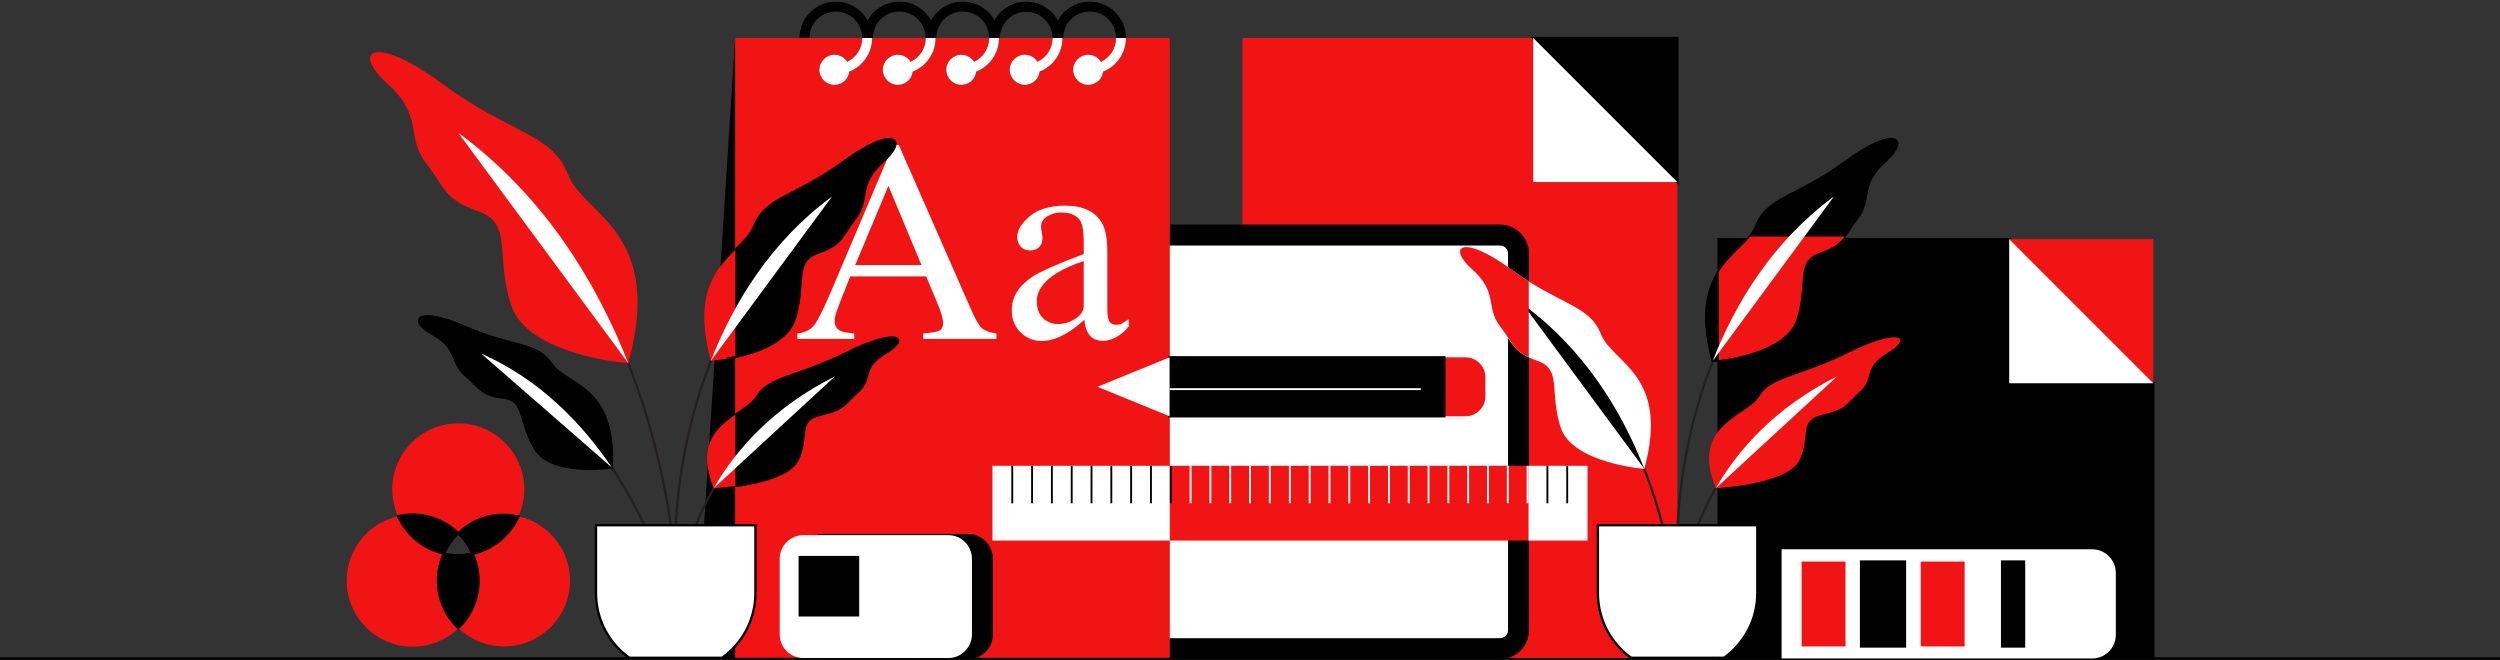 <?xml version="1.0" encoding="utf-8"?>
<!-- Generator: Adobe Illustrator 25.2.0, SVG Export Plug-In . SVG Version: 6.00 Build 0)  -->
<svg version="1.1" id="prints" xmlns="http://www.w3.org/2000/svg" xmlns:xlink="http://www.w3.org/1999/xlink" x="0px" y="0px"
	 viewBox="0 0 1060 280" style="enable-background:new 0 0 1060 280;" xml:space="preserve">
<rect x="0" y="0" width="1060" height="280" fill="#333333" stroke="none"/>
<style type="text/css">
	.st0{fill:none;stroke:#000000;stroke-miterlimit:10;}
	.st1{fill:#F11414;}
	.st2{stroke:#000000;stroke-miterlimit:10;}
	.st3{fill:#FFFFFF;}
	.st4{fill:none;stroke:#231F20;stroke-miterlimit:10;}
	.st5{fill:#FFFFFF;stroke:#000000;stroke-miterlimit:10;}
	.st6{fill:none;}
</style>
<g>
	<line class="st0" x1="1060" y1="279.2" x2="0" y2="279.2"/>
	<g>
		<polygon class="st1" points="650.1,16.1 526.8,16.1 526.8,279 711.2,279 711.2,77.2 650.1,77.2 		"/>
		<polygon class="st2" points="650.1,16.1 711.2,77.2 711.2,16.1 		"/>
		<polygon class="st3" points="650.1,77.2 711.2,77.2 650.1,16.1 		"/>
	</g>
	<g>
		<polygon class="st2" points="851.9,101.4 728.7,101.4 728.7,279.2 913,279.2 913,162.5 851.9,162.5 		"/>
		<polygon class="st1" points="851.9,101.4 913,162.5 913,101.4 		"/>
		<polygon class="st3" points="851.9,162.5 913,162.5 851.9,101.4 		"/>
	</g>
	<g>
		<g>
			<path class="st2" d="M388.5,279H636c6.5,0,11.8-5.3,11.8-11.8V107.5c0-6.5-5.3-11.8-11.8-11.8H388.5c-6.5,0-11.8,5.3-11.8,11.8
				v159.7C376.7,273.7,382,279,388.5,279z M385.1,107.5c0-1.9,1.5-3.4,3.4-3.4H636c1.9,0,3.4,1.5,3.4,3.4v159.7
				c0,1.9-1.5,3.4-3.4,3.4H388.5c-1.9,0-3.4-1.5-3.4-3.4V107.5z"/>
			<path class="st3" d="M385.1,107.5c0-1.9,1.5-3.4,3.4-3.4H636c1.9,0,3.4,1.5,3.4,3.4v159.7c0,1.9-1.5,3.4-3.4,3.4H388.5
				c-1.9,0-3.4-1.5-3.4-3.4V107.5z"/>
		</g>
		<g id="pad_1_">
			<polygon points="294.9,279 479.2,279 496,16.1 311.7,16.1 			"/>
			<rect x="311.7" y="16.1" class="st1" width="184.3" height="262.8"/>
			<g>
				<path d="M369.8,16.1c0-8.5-6.9-15.4-15.4-15.4c-8.5,0-15.4,6.9-15.4,15.4h4.2c0-6.2,5-11.2,11.2-11.2c6.2,0,11.2,5,11.2,11.2
					c0,4.5-2.6,8.3-6.4,10.1c-1.1-1.8-3.1-3-5.4-3c-3.5,0-6.4,2.9-6.4,6.4c0,3.5,2.9,6.4,6.4,6.4c3.3,0,6-2.5,6.3-5.6
					C365.8,28.1,369.8,22.6,369.8,16.1z"/>
				<path class="st3" d="M359.2,26.2c-1.1-1.8-3.1-3-5.4-3c-3.5,0-6.4,2.9-6.4,6.4c0,3.5,2.9,6.4,6.4,6.4c3.3,0,6-2.5,6.3-5.6
					c5.7-2.3,9.7-7.8,9.7-14.3h-4.2C365.6,20.6,363,24.4,359.2,26.2z"/>
			</g>
			<g>
				<path d="M396.7,16.1c0-8.5-6.9-15.4-15.4-15.4c-8.5,0-15.4,6.9-15.4,15.4h4.2c0-6.2,5-11.2,11.2-11.2c6.2,0,11.2,5,11.2,11.2
					c0,4.5-2.6,8.3-6.4,10.1c-1.1-1.8-3.1-3-5.4-3c-3.5,0-6.4,2.9-6.4,6.4c0,3.5,2.9,6.4,6.4,6.4c3.3,0,6-2.5,6.3-5.6
					C392.7,28.1,396.7,22.6,396.7,16.1z"/>
				<path class="st3" d="M386.1,26.2c-1.1-1.8-3.1-3-5.4-3c-3.5,0-6.4,2.9-6.4,6.4c0,3.5,2.9,6.4,6.4,6.4c3.3,0,6-2.5,6.3-5.6
					c5.7-2.3,9.7-7.8,9.7-14.3h-4.2C392.5,20.6,389.9,24.4,386.1,26.2z"/>
			</g>
			<g>
				<path d="M423.6,16.1c0-8.5-6.9-15.4-15.4-15.4s-15.4,6.9-15.4,15.4h4.2c0-6.2,5-11.2,11.2-11.2c6.2,0,11.2,5,11.2,11.2
					c0,4.5-2.6,8.3-6.4,10.1c-1.1-1.8-3.1-3-5.4-3c-3.5,0-6.4,2.9-6.4,6.4c0,3.5,2.9,6.4,6.4,6.4c3.3,0,6-2.5,6.3-5.6
					C419.6,28.1,423.6,22.6,423.6,16.1z"/>
				<path class="st3" d="M413,26.2c-1.1-1.8-3.1-3-5.4-3c-3.5,0-6.4,2.9-6.4,6.4c0,3.5,2.9,6.4,6.4,6.4c3.3,0,6-2.5,6.3-5.6
					c5.7-2.3,9.7-7.8,9.7-14.3h-4.2C419.4,20.6,416.8,24.4,413,26.2z"/>
			</g>
			<g>
				<path d="M450.5,16.1c0-8.5-6.9-15.4-15.4-15.4s-15.4,6.9-15.4,15.4h4.2C424,10,429,5,435.1,5c6.2,0,11.2,5,11.2,11.2
					c0,4.5-2.6,8.3-6.4,10.1c-1.1-1.8-3.1-3-5.4-3c-3.5,0-6.4,2.9-6.4,6.4c0,3.5,2.9,6.4,6.4,6.4c3.3,0,6-2.5,6.3-5.6
					C446.5,28.1,450.5,22.6,450.5,16.1z"/>
				<path class="st3" d="M439.9,26.2c-1.1-1.8-3.1-3-5.4-3c-3.5,0-6.4,2.9-6.4,6.4c0,3.5,2.9,6.4,6.4,6.4c3.3,0,6-2.5,6.3-5.6
					c5.7-2.3,9.7-7.8,9.7-14.3h-4.2C446.3,20.6,443.7,24.4,439.9,26.2z"/>
			</g>
			<g>
				<path d="M477.4,16.1c0-8.5-6.9-15.4-15.4-15.4c-8.5,0-15.4,6.9-15.4,15.4h4.2c0-6.2,5-11.2,11.2-11.2c6.2,0,11.2,5,11.2,11.2
					c0,4.5-2.6,8.3-6.4,10.1c-1.1-1.8-3.1-3-5.4-3c-3.5,0-6.4,2.9-6.4,6.4c0,3.5,2.9,6.4,6.4,6.4c3.3,0,6-2.5,6.3-5.6
					C473.4,28.1,477.4,22.6,477.4,16.1z"/>
				<path class="st3" d="M466.8,26.2c-1.1-1.8-3.1-3-5.4-3c-3.5,0-6.4,2.9-6.4,6.4c0,3.5,2.9,6.4,6.4,6.4c3.3,0,6-2.5,6.3-5.6
					c5.7-2.3,9.7-7.8,9.7-14.3h-4.2C473.2,20.6,470.6,24.4,466.8,26.2z"/>
			</g>
		</g>
		<g>
			<path class="st3" d="M338.1,143.7v-2.3c3.1-0.4,5.5-1.5,7.1-3.5c1.6-2,4.3-7.5,8.1-16.5l25.4-59.9h2.4l30.4,69.2
				c2,4.6,3.6,7.4,4.9,8.5c1.2,1.1,3.2,1.8,6.1,2.2v2.3h-31.1v-2.3c3.6-0.3,5.9-0.7,6.9-1.2c1-0.5,1.6-1.6,1.6-3.4
				c0-0.6-0.2-1.6-0.6-3.1c-0.4-1.5-1-3.1-1.7-4.8l-4.9-11.7h-32.2c-3.2,8-5.1,12.9-5.7,14.6c-0.6,1.8-0.9,3.2-0.9,4.2
				c0,2.1,0.8,3.5,2.5,4.3c1,0.5,3,0.8,5.8,1.1v2.3H338.1z M390.7,112.4l-14-33.6l-14.1,33.6H390.7z"/>
			<path class="st3" d="M437.6,117.4c3.7-2.4,11-5.6,21.9-9.7v-5.1c0-4.1-0.4-6.9-1.2-8.5c-1.4-2.7-4.2-4-8.4-4c-2,0-4,0.5-5.8,1.6
				c-1.8,1.1-2.7,2.5-2.7,4.4c0,0.5,0.1,1.3,0.3,2.4s0.3,1.9,0.3,2.2c0,2.2-0.7,3.8-2.2,4.7c-0.8,0.5-1.8,0.8-3,0.8
				c-1.8,0-3.2-0.6-4.1-1.8c-1-1.2-1.4-2.5-1.4-3.9c0-2.8,1.7-5.7,5.2-8.7c3.4-3,8.5-4.6,15.1-4.6c7.7,0,12.9,2.5,15.7,7.5
				c1.5,2.7,2.2,6.7,2.2,12v23.9c0,2.3,0.2,3.9,0.5,4.8c0.5,1.6,1.6,2.3,3.2,2.3c0.9,0,1.7-0.1,2.3-0.4c0.6-0.3,1.6-1,3.1-2v3.1
				c-1.3,1.6-2.6,2.8-4.1,3.8c-2.2,1.5-4.5,2.3-6.8,2.3c-2.7,0-4.7-0.9-5.9-2.6c-1.2-1.7-1.9-3.8-2-6.3c-3,2.6-5.6,4.6-7.8,5.8
				c-3.6,2.1-7.1,3.2-10.3,3.2c-3.4,0-6.4-1.2-8.9-3.6c-2.5-2.4-3.8-5.5-3.8-9.2C428.9,126.1,431.8,121.3,437.6,117.4z M459.5,110.7
				c-4.6,1.5-8.3,3.2-11.3,5c-5.7,3.5-8.6,7.6-8.6,12c0,3.6,1.2,6.3,3.6,8c1.6,1.1,3.3,1.7,5.2,1.7c2.6,0,5.1-0.7,7.5-2.2
				c2.4-1.5,3.6-3.3,3.6-5.6V110.7z"/>
		</g>
		<g>
			<g>
				<g>
					<path class="st4" d="M711.4,222.7c0,0,1.2-91.6,66.3-139.5"/>
					<path class="st2" d="M726.2,153c0,0,30.5-2.3,35.5-17.6c4.9-15.3-0.7-24.5,9.8-28.2c10.5-3.7,9.8-6.6,16-14.7s0.6-14.2,11.7-24
						c11-9.8,4.3-15.3-16.6,0c-20.9,15.3-33.1,14.9-38,27.4C739.6,108.4,715.3,112.9,726.2,153z"/>
					<path class="st1" d="M728.7,152.7c7.4-0.9,28.9-4.7,33-17.3c4.9-15.3-0.7-24.5,9.8-28.2c6.1-2.2,8.5-4.1,10.6-6.9h-40.1
						c-3.5,4.5-9.1,8.5-13.2,14.9V152.7z"/>
					<path class="st3" d="M726.2,153c9.6-24.5,25.4-50.6,51.4-69.7"/>
				</g>
				<g>
					<path class="st4" d="M712.6,254.4c0,0,1.2-62.3,66.3-94.8"/>
					<path class="st1" d="M727.5,207c0,0,30.5-1.5,35.5-12c4.9-10.4-0.7-16.7,9.8-19.2c10.5-2.5,9.8-4.5,16-10
						c6.1-5.5,0.6-9.6,11.7-16.3c11-6.7,4.3-10.4-16.6,0c-20.9,10.4-33.1,10.2-38,18.6C740.8,176.7,716.5,179.8,727.5,207z"/>
					<path class="st3" d="M727.5,207c9.6-16.6,25.4-34.4,51.4-47.4"/>
				</g>
				<g>
					<path class="st4" d="M712,268.5c0,0-1.2-91.6-66.3-139.5"/>
					<path class="st3" d="M697.2,198.8c0,0-30.5-2.3-35.5-17.6c-4.9-15.3,0.7-24.5-9.8-28.2c-10.5-3.7-9.8-6.6-16-14.7
						c-6.1-8-0.6-14.2-11.7-24c-11-9.8-4.3-15.3,16.6,0c20.9,15.3,33.1,14.9,38,27.4C683.8,154.2,708.1,158.7,697.2,198.8z"/>
					<path d="M697.2,198.8c-9.6-24.5-25.4-50.6-51.4-69.7"/>
				</g>
			</g>
			<path class="st5" d="M745.1,222.7v28.8c0,11.3-5.6,21.3-14.1,27.4h-39.4c-8.5-6.1-14.1-16.1-14.1-27.4v-28.8H745.1z"/>
		</g>
		<g>
			<g>
				<g>
					<path class="st4" d="M286.6,222.7c0,0,1.2-91.6,66.3-139.5"/>
					<path class="st1" d="M301.4,153c0,0,30.5-2.3,35.5-17.6c4.9-15.3-0.7-24.5,9.8-28.2c10.5-3.7,9.8-6.6,16-14.7
						c6.1-8,0.6-14.2,11.7-24c11-9.8,4.3-15.3-16.6,0c-20.9,15.3-33.1,14.9-38,27.4C314.8,108.4,290.5,112.9,301.4,153z"/>
					<path class="st2" d="M312.2,151.3c9.3-2.1,21.7-6.6,24.7-15.9c4.9-15.3-0.7-24.5,9.8-28.2c10.5-3.7,9.8-6.6,16-14.7
						c6.1-8,0.6-14.2,11.7-24c11-9.8,4.3-15.3-16.6,0c-20.9,15.3-33.1,14.9-38,27.4c-1.4,3.5-4.3,6.4-7.5,9.6V151.3z"/>
					<path class="st3" d="M301.4,153c9.6-24.5,25.4-50.6,51.4-69.7"/>
				</g>
				<g>
					<path class="st4" d="M287.8,254.4c0,0,1.2-62.3,66.3-94.8"/>
					<path class="st1" d="M302.6,207c0,0,30.5-1.5,35.5-12c4.9-10.4-0.7-16.7,9.8-19.2c10.5-2.5,9.8-4.5,16-10
						c6.1-5.5,0.6-9.6,11.7-16.3c11-6.7,4.3-10.4-16.6,0c-20.9,10.4-33.1,10.2-38,18.6C316,176.7,291.7,179.8,302.6,207z"/>
					<path class="st2" d="M359,149.6c-20.9,10.4-33.1,10.2-38,18.6c-1.6,2.7-5,4.8-8.7,7.4V206c9.4-1.3,22.8-4.4,25.9-11
						c4.9-10.4-0.7-16.7,9.8-19.2c10.5-2.5,9.8-4.5,16-10c6.1-5.5,0.6-9.6,11.7-16.3C386.6,142.9,379.8,139.2,359,149.6z"/>
					<path class="st3" d="M302.6,207c9.6-16.6,25.4-34.4,51.4-47.4"/>
				</g>
				<g>
					<path class="st4" d="M287.2,251.7c0,0-1.7-128.4-92.9-195.5"/>
					<path class="st1" d="M266.4,154c0,0-42.8-3.2-49.7-24.7c-6.9-21.5,0.9-34.4-13.7-39.6c-14.6-5.2-13.8-9.3-22.4-20.6
						c-8.6-11.2-0.9-19.8-16.3-33.6c-15.5-13.8-6-21.5,23.2,0c29.2,21.5,46.4,20.9,53.3,38.4C247.6,91.5,281.7,97.8,266.4,154z"/>
					<path class="st3" d="M266.4,154c-13.5-34.3-35.6-70.9-72.1-97.7"/>
				</g>
				<g>
					<path class="st4" d="M284.5,253.2c0,0-17.9-75.7-80.6-103.4"/>
					<path class="st2" d="M259.4,198.2c0,0-25.7,3.8-32.6-8c-6.9-11.8-4-20.5-13.3-21.6c-9.3-1.1-9.4-3.7-15.9-9.2
						c-6.6-5.5-3.1-11.6-14.1-17.7c-11-6.1-6.4-11.9,13.7-3.1c20.1,8.9,30.2,6.3,36.6,15.7C240.1,163.7,261,163,259.4,198.2z"/>
					<path class="st3" d="M259.4,198.2c-12.5-18.5-30.4-37.3-55.4-48.3"/>
				</g>
				<path class="st1" d="M648.2,119.3c-2.3-1.5-4.8-3.1-7.3-5c-20.9-15.3-27.6-9.8-16.6,0c11,9.8,5.5,16,11.7,24
					c5.3,6.9,5.6,10.1,12.2,13.2V119.3z"/>
			</g>
			<path class="st5" d="M320.3,222.7v28.8c0,11.3-5.6,21.3-14.1,27.4h-39.4c-8.5-6.1-14.1-16.1-14.1-27.4v-28.8H320.3z"/>
		</g>
		<g id="ruler_2_">
			<rect x="420.8" y="197.5" class="st1" width="252.3" height="31.7"/>
			<rect x="648.1" y="197.5" class="st3" width="25" height="31.7"/>
			<rect x="420.8" y="197.5" class="st3" width="75.2" height="31.7"/>
			<g>
				<rect x="428.8" y="197.5" width="0.8" height="15.9"/>
				<rect x="437.2" y="197.5" width="0.8" height="15.9"/>
				<rect x="445.6" y="197.5" width="0.8" height="15.9"/>
				<rect x="454" y="197.5" width="0.8" height="15.9"/>
				<rect x="462.4" y="197.5" width="0.8" height="15.9"/>
				<rect x="470.8" y="197.5" width="0.8" height="15.9"/>
				<rect x="479.2" y="197.5" width="0.8" height="15.9"/>
				<rect x="487.6" y="197.5" width="0.8" height="15.9"/>
				<rect x="496" y="197.5" width="0.8" height="15.9"/>
				<rect x="504.4" y="197.5" class="st3" width="0.8" height="15.9"/>
				<rect x="512.8" y="197.5" class="st3" width="0.8" height="15.9"/>
				<rect x="521.2" y="197.5" class="st3" width="0.8" height="15.9"/>
				<rect x="529.6" y="197.5" class="st3" width="0.8" height="15.9"/>
				<rect x="538" y="197.5" class="st3" width="0.8" height="15.9"/>
				<rect x="546.5" y="197.5" class="st3" width="0.8" height="15.9"/>
				<rect x="554.9" y="197.5" class="st3" width="0.8" height="15.9"/>
				<rect x="563.3" y="197.5" class="st3" width="0.8" height="15.9"/>
				<rect x="571.7" y="197.5" class="st3" width="0.8" height="15.9"/>
				<rect x="580.1" y="197.5" class="st3" width="0.8" height="15.9"/>
				<rect x="588.5" y="197.5" class="st3" width="0.8" height="15.9"/>
				<rect x="596.9" y="197.5" class="st3" width="0.8" height="15.9"/>
				<rect x="605.3" y="197.5" class="st3" width="0.8" height="15.9"/>
				<rect x="613.7" y="197.5" class="st3" width="0.8" height="15.9"/>
				<rect x="622.1" y="197.5" class="st3" width="0.8" height="15.9"/>
				<rect x="630.5" y="197.5" class="st3" width="0.8" height="15.9"/>
				<rect x="638.9" y="197.5" class="st3" width="0.8" height="15.9"/>
				<rect x="647.3" y="197.5" class="st3" width="0.8" height="15.9"/>
				<rect x="655.7" y="197.5" width="0.8" height="15.9"/>
				<rect x="664.1" y="197.5" width="0.8" height="15.9"/>
			</g>
		</g>
	</g>
	<g>
		<path class="st1" d="M621.4,151.5c4.6,0,8.4,3.8,8.4,8.4v8.2c0,4.6-3.8,8.4-8.4,8.4h-14c-4.6,0-8.4-3.8-8.4-8.4v-8.2
			c0-4.6,3.8-8.4,8.4-8.4H621.4z"/>
		<rect x="495.9" y="151.5" class="st2" width="116.5" height="25"/>
		<polygon class="st3" points="495.9,151.5 495.9,176.5 465.3,164 465.3,164 		"/>
		<rect x="495.9" y="164.6" class="st3" width="106.5" height="0.8"/>
	</g>
	<g id="palette">
		<path class="st3" d="M755.4,279.2h131.7c5.5,0,10-4.5,10-10v-26.3c0-5.5-4.5-10-10-10H755.4V279.2z"/>
		<rect x="763.9" y="238.1" class="st1" width="18.6" height="36"/>
		<rect x="789.1" y="238.1" class="st2" width="18.6" height="36"/>
		<rect x="814.4" y="238.1" class="st1" width="18.6" height="36"/>
		<rect x="848.9" y="238.1" class="st2" width="9.3" height="36"/>
	</g>
	<g>
		<path class="st2" d="M410.5,279H349c-5.5,0-10-4.5-10-10v-32.1c0-5.5,4.5-10,10-10h61.5c5.5,0,10,4.5,10,10V269
			C420.5,274.5,416,279,410.5,279z"/>
		<path class="st3" d="M402.1,279h-61.5c-5.5,0-10-4.5-10-10v-32.1c0-5.5,4.5-10,10-10h61.5c5.5,0,10,4.5,10,10V269
			C412.1,274.5,407.6,279,402.1,279z"/>
		<rect x="339.1" y="236.2" class="st2" width="24.7" height="24.7"/>
	</g>
	<g>
		<path class="st1" d="M185.7,246.2c0-4.1,0.9-8,2.5-11.5c-8.7-1.9-15.8-7.9-19.4-15.8c-12.5,2.8-21.8,13.9-21.8,27.3
			c0,15.4,12.5,28,28,28c7.5,0,14.4-3,19.4-7.8C189,261.3,185.7,254.1,185.7,246.2z"/>
		<path class="st1" d="M219.8,218.9c-3.6,7.9-10.7,13.9-19.4,15.8c1.6,3.5,2.5,7.4,2.5,11.5c0,7.9-3.3,15.1-8.6,20.1
			c5,4.8,11.9,7.8,19.4,7.8c15.4,0,28-12.5,28-28C241.7,232.9,232.3,221.7,219.8,218.9z"/>
		<path class="st2" d="M202.9,246.2c0-4.1-0.9-8-2.5-11.5c-2,0.4-4,0.7-6.1,0.7c-2.1,0-4.1-0.2-6.1-0.7c-1.6,3.5-2.5,7.4-2.5,11.5
			c0,7.9,3.3,15.1,8.6,20.1C199.6,261.3,202.9,254.1,202.9,246.2z"/>
		<path class="st1" d="M194.3,226.1c5-4.8,11.9-7.8,19.4-7.8c2.1,0,4.1,0.2,6.1,0.7c1.6-3.5,2.5-7.4,2.5-11.5c0-15.4-12.5-28-28-28
			c-15.4,0-28,12.5-28,28c0,4.1,0.9,8,2.5,11.5c2-0.4,4-0.7,6.1-0.7C182.5,218.2,189.3,221.2,194.3,226.1z"/>
		<path class="st2" d="M188.2,234.7c1.5-3.3,3.6-6.2,6.1-8.7c-5-4.8-11.9-7.8-19.4-7.8c-2.1,0-4.1,0.2-6.1,0.7
			C172.4,226.8,179.5,232.8,188.2,234.7z"/>
		<path class="st2" d="M194.3,226.1c2.6,2.5,4.6,5.4,6.1,8.7c8.7-1.9,15.8-7.9,19.4-15.8c-2-0.4-4-0.7-6.1-0.7
			C206.2,218.2,199.3,221.2,194.3,226.1z"/>
		<path class="st6" d="M194.3,226.1c-2.6,2.5-4.6,5.4-6.1,8.7c2,0.4,4,0.7,6.1,0.7c2.1,0,4.1-0.2,6.1-0.7
			C199,231.5,196.9,228.5,194.3,226.1z"/>
	</g>
</g>
</svg>
